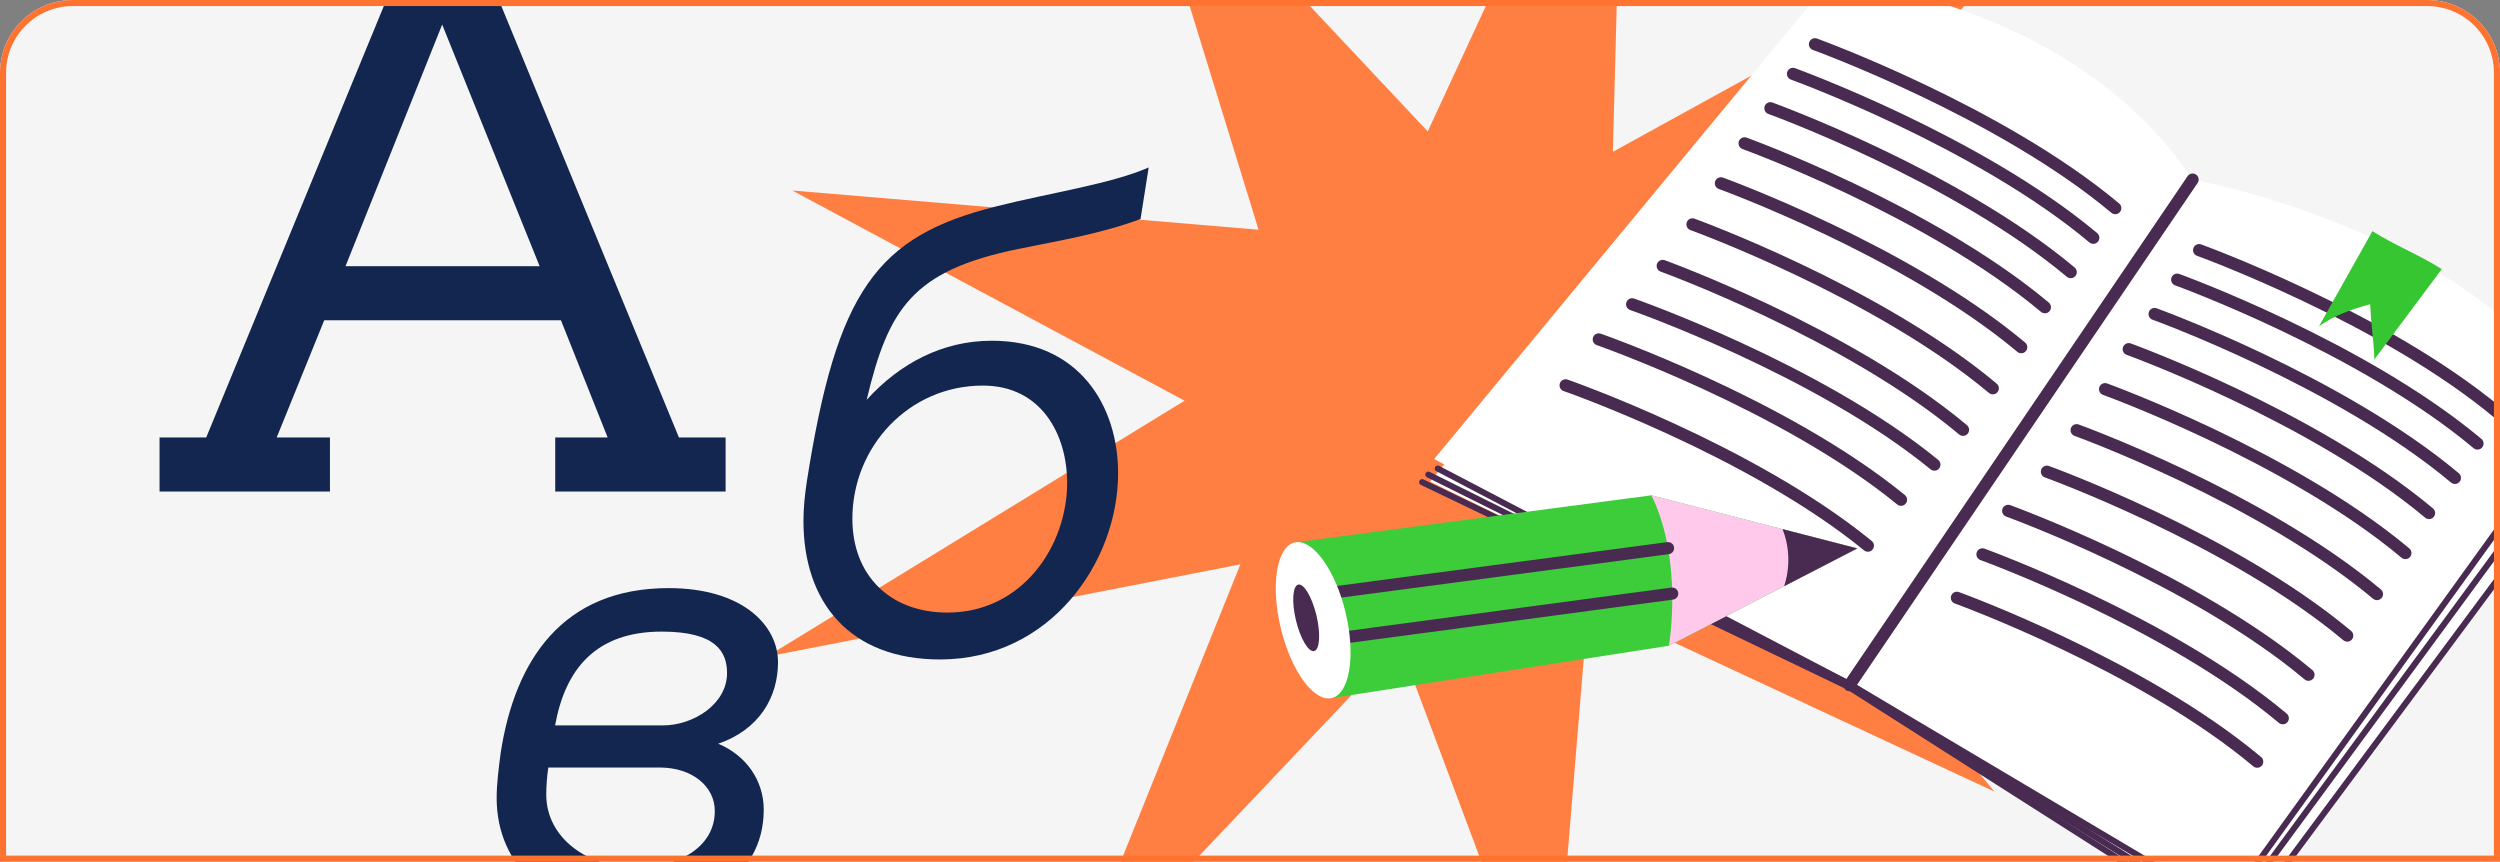 <?xml version="1.0" encoding="UTF-8"?> <svg xmlns="http://www.w3.org/2000/svg" width="412" height="142" viewBox="0 0 412 142" fill="none"><rect x="0" y="0" width="412" height="142" fill="#808080" stroke="none"/><g clip-path="url(#clip0_468_105)"><path d="M0 12C0 5.373 5.373 0 12 0H400C406.627 0 412 5.373 412 12V142H0V12Z" fill="#F5F5F5"></path><path d="M186.378 -30.423L235.288 21.658L267.722 -48.314L265.805 25.015L336.531 -13.908L284.683 46.357L360.607 56.697L283.088 75.699L328.685 130.462L261.767 99.311L255.701 172.874L230.697 106.144L175.806 164.086L204.414 93.002L126.384 108.211L195.218 66.034L130.559 31.393L207.411 37.858L186.378 -30.423Z" fill="#FF7F42"></path><path d="M420.907 67.794L423.83 70.701L421.272 74.343L425.18 77.2L368.332 153.776L304.527 113.142L235.659 79.364L302.965 -1.71L360.943 32.538L420.907 67.794Z" fill="white"></path><path d="M236.344 75.654L301.68 -3.332C301.68 -3.332 341.328 -0.348 361.34 29.592C361.34 29.592 405.758 37.554 423.863 64.973L366.303 147.23L303.704 112.037L236.35 75.641L236.344 75.654Z" fill="white"></path><path d="M423.62 70.633L366.743 149.507L305.005 112.846L236.942 77.217" stroke="#492A51" stroke-linecap="round" stroke-linejoin="round"></path><path d="M235.387 78.215L305.005 112.846L367.075 151.464L422.963 75.386" stroke="#492A51" stroke-linecap="round" stroke-linejoin="round"></path><path d="M234.371 79.461L304.681 113.219L368.331 153.777L425.18 77.202" stroke="#492A51" stroke-linecap="round" stroke-linejoin="round"></path><path d="M361.339 29.595L304.794 112.916" stroke="#492A51" stroke-width="2" stroke-linecap="round" stroke-linejoin="round"></path><path d="M362.412 41.219C362.412 41.219 392.832 52.248 411.907 68.229" stroke="#492A51" stroke-width="2" stroke-linecap="round" stroke-linejoin="round"></path><path d="M358.798 46.086C358.798 46.086 389.217 57.115 408.293 73.096" stroke="#492A51" stroke-width="2" stroke-linecap="round" stroke-linejoin="round"></path><path d="M355.076 51.746C355.076 51.746 385.495 62.775 404.57 78.756" stroke="#492A51" stroke-width="2" stroke-linecap="round" stroke-linejoin="round"></path><path d="M350.813 57.539C350.813 57.539 381.232 68.568 400.308 84.549" stroke="#492A51" stroke-width="2" stroke-linecap="round" stroke-linejoin="round"></path><path d="M346.914 64.133C346.914 64.133 377.333 75.162 396.409 91.143" stroke="#492A51" stroke-width="2" stroke-linecap="round" stroke-linejoin="round"></path><path d="M342.227 70.895C342.227 70.895 372.646 81.923 391.722 97.905" stroke="#492A51" stroke-width="2" stroke-linecap="round" stroke-linejoin="round"></path><path d="M337.33 77.734C337.33 77.734 367.749 88.763 386.824 104.745" stroke="#492A51" stroke-width="2" stroke-linecap="round" stroke-linejoin="round"></path><path d="M326.709 91.356C326.709 91.356 357.128 102.384 376.204 118.366" stroke="#492A51" stroke-width="2" stroke-linecap="round" stroke-linejoin="round"></path><path d="M330.946 84.188C330.946 84.188 361.365 95.216 380.441 111.198" stroke="#492A51" stroke-width="2" stroke-linecap="round" stroke-linejoin="round"></path><path d="M322.494 98.516C322.494 98.516 352.913 109.544 371.989 125.526" stroke="#492A51" stroke-width="2" stroke-linecap="round" stroke-linejoin="round"></path><path d="M299.104 7.293C299.104 7.293 329.523 18.322 348.599 34.303" stroke="#492A51" stroke-width="2" stroke-linecap="round" stroke-linejoin="round"></path><path d="M295.482 12.176C295.482 12.176 325.901 23.205 344.977 39.186" stroke="#492A51" stroke-width="2" stroke-linecap="round" stroke-linejoin="round"></path><path d="M291.76 17.836C291.76 17.836 322.179 28.865 341.255 44.846" stroke="#492A51" stroke-width="2" stroke-linecap="round" stroke-linejoin="round"></path><path d="M287.505 23.621C287.505 23.621 317.924 34.65 336.999 50.631" stroke="#492A51" stroke-width="2" stroke-linecap="round" stroke-linejoin="round"></path><path d="M283.605 30.207C283.605 30.207 314.024 41.236 333.1 57.217" stroke="#492A51" stroke-width="2" stroke-linecap="round" stroke-linejoin="round"></path><path d="M278.918 36.977C278.918 36.977 309.337 48.005 328.413 63.987" stroke="#492A51" stroke-width="2" stroke-linecap="round" stroke-linejoin="round"></path><path d="M274.014 43.824C274.014 43.824 304.433 54.853 323.509 70.834" stroke="#492A51" stroke-width="2" stroke-linecap="round" stroke-linejoin="round"></path><path d="M268.972 50.145C268.972 50.145 299.515 60.814 318.789 76.569" stroke="#492A51" stroke-width="2" stroke-linecap="round" stroke-linejoin="round"></path><path d="M263.474 55.934C263.474 55.934 294.017 66.603 313.291 82.359" stroke="#492A51" stroke-width="2" stroke-linecap="round" stroke-linejoin="round"></path><path d="M258.01 63.5C258.01 63.5 288.553 74.169 307.827 89.925" stroke="#492A51" stroke-width="2" stroke-linecap="round" stroke-linejoin="round"></path><path d="M390.976 38.092C388.045 43.313 385.114 48.533 382.182 53.754C384.662 52.014 387.595 50.916 390.61 50.15C390.723 53.228 391.189 56.157 391.301 59.235C395.015 54.237 398.691 49.35 402.404 44.351C398.884 42.089 394.495 40.354 390.976 38.092Z" fill="#36C632"></path><path d="M219.484 115.039L275.039 106.418L306.087 90.379L272.145 81.626L213.328 89.403L219.484 115.039Z" fill="#3DCC3A"></path><path d="M306.087 90.379L275.039 106.418C275.039 106.418 277.47 92.454 272.155 81.629L306.087 90.379Z" fill="#FFC9EC"></path><path d="M293.76 87.195L306.087 90.376L294.016 96.61C294.016 96.61 295.756 92.177 293.76 87.195Z" fill="#492A51"></path><path d="M275.58 97.826L220.699 105.172" stroke="#492A51" stroke-width="2" stroke-linecap="round" stroke-linejoin="round"></path><path d="M274.892 90.334L219.645 97.662" stroke="#492A51" stroke-width="2" stroke-linecap="round" stroke-linejoin="round"></path><path d="M219.484 115.039C222.428 114.333 223.45 108.013 221.752 100.942C220.056 93.861 216.282 88.698 213.337 89.404C210.393 90.111 209.374 96.42 211.07 103.501C212.765 110.582 216.54 115.745 219.484 115.039Z" fill="white"></path><path d="M216.572 107.295C217.502 107.071 217.668 104.434 216.949 101.415C216.221 98.393 214.877 96.115 213.946 96.339C213.015 96.563 212.85 99.2 213.569 102.219C214.297 105.241 215.641 107.519 216.572 107.295Z" fill="#492A51"></path><path d="M54.375 81H26.295V72.09H33.99L69.225 -13.5H76.65L111.885 72.09H119.58V81H91.5V72.09H100.14L92.445 52.785H53.43L45.6 72.09H54.375V81ZM72.87 4.05L56.94 43.875H88.935L72.87 4.05Z" fill="#13264F"></path><path d="M132.968 79.336C137.896 47.976 144.392 38.904 164.328 33.976C172.728 31.848 183.256 30.28 189.304 27.592L187.96 36.104C181.24 38.568 174.408 39.688 167.8 41.032C150.328 44.616 146.408 50.888 142.824 65.896C148.312 59.848 155.368 56.152 163.432 56.152C177.88 56.152 184.264 66.904 184.264 77.992C184.264 92.664 173.064 108.68 154.92 108.68C140.024 108.68 132.408 99.272 132.408 85.832C132.408 83.704 132.632 81.576 132.968 79.336ZM161.976 63.544C149.768 63.544 140.472 73.624 140.472 85.496C140.472 94.68 146.52 100.952 156.152 100.952C168.472 100.952 175.864 89.976 175.864 79.56C175.864 71.608 171.608 63.544 161.976 63.544Z" fill="#13264F"></path><path d="M104.696 142.952C112.088 142.952 117.8 139.48 117.8 133.656C117.8 129.624 114.104 126.488 108.728 126.488H90.36C90.136 128.056 90.024 129.512 90.024 130.968C90.024 138.024 96.744 142.952 104.696 142.952ZM91.48 119.544H109.288C114.216 119.544 119.816 116.072 119.816 110.92C119.816 107.448 118.024 104.088 109.064 104.088C98.2 104.088 93.16 110.248 91.48 119.544ZM82.52 124.024C84.872 108.792 92.712 96.92 110.184 96.92C122.392 96.92 128.216 103.08 128.216 109.128C128.216 114.84 125.192 120.216 118.36 122.568C122.952 124.472 125.864 128.616 125.864 133.432C125.864 145.08 114.664 150.68 103.352 150.68C90.696 150.68 81.848 142.84 81.848 131.528C81.848 129.176 82.184 126.6 82.52 124.024Z" fill="#13264F"></path></g><path d="M0.5 12C0.5 5.649 5.649 0.5 12 0.5H400C406.351 0.5 411.5 5.649 411.5 12V141.5H0.5V12Z" stroke="#FF7331"></path><defs><clipPath id="clip0_468_105"><path d="M0 12C0 5.373 5.373 0 12 0H400C406.627 0 412 5.373 412 12V142H0V12Z" fill="white"></path></clipPath></defs></svg> 